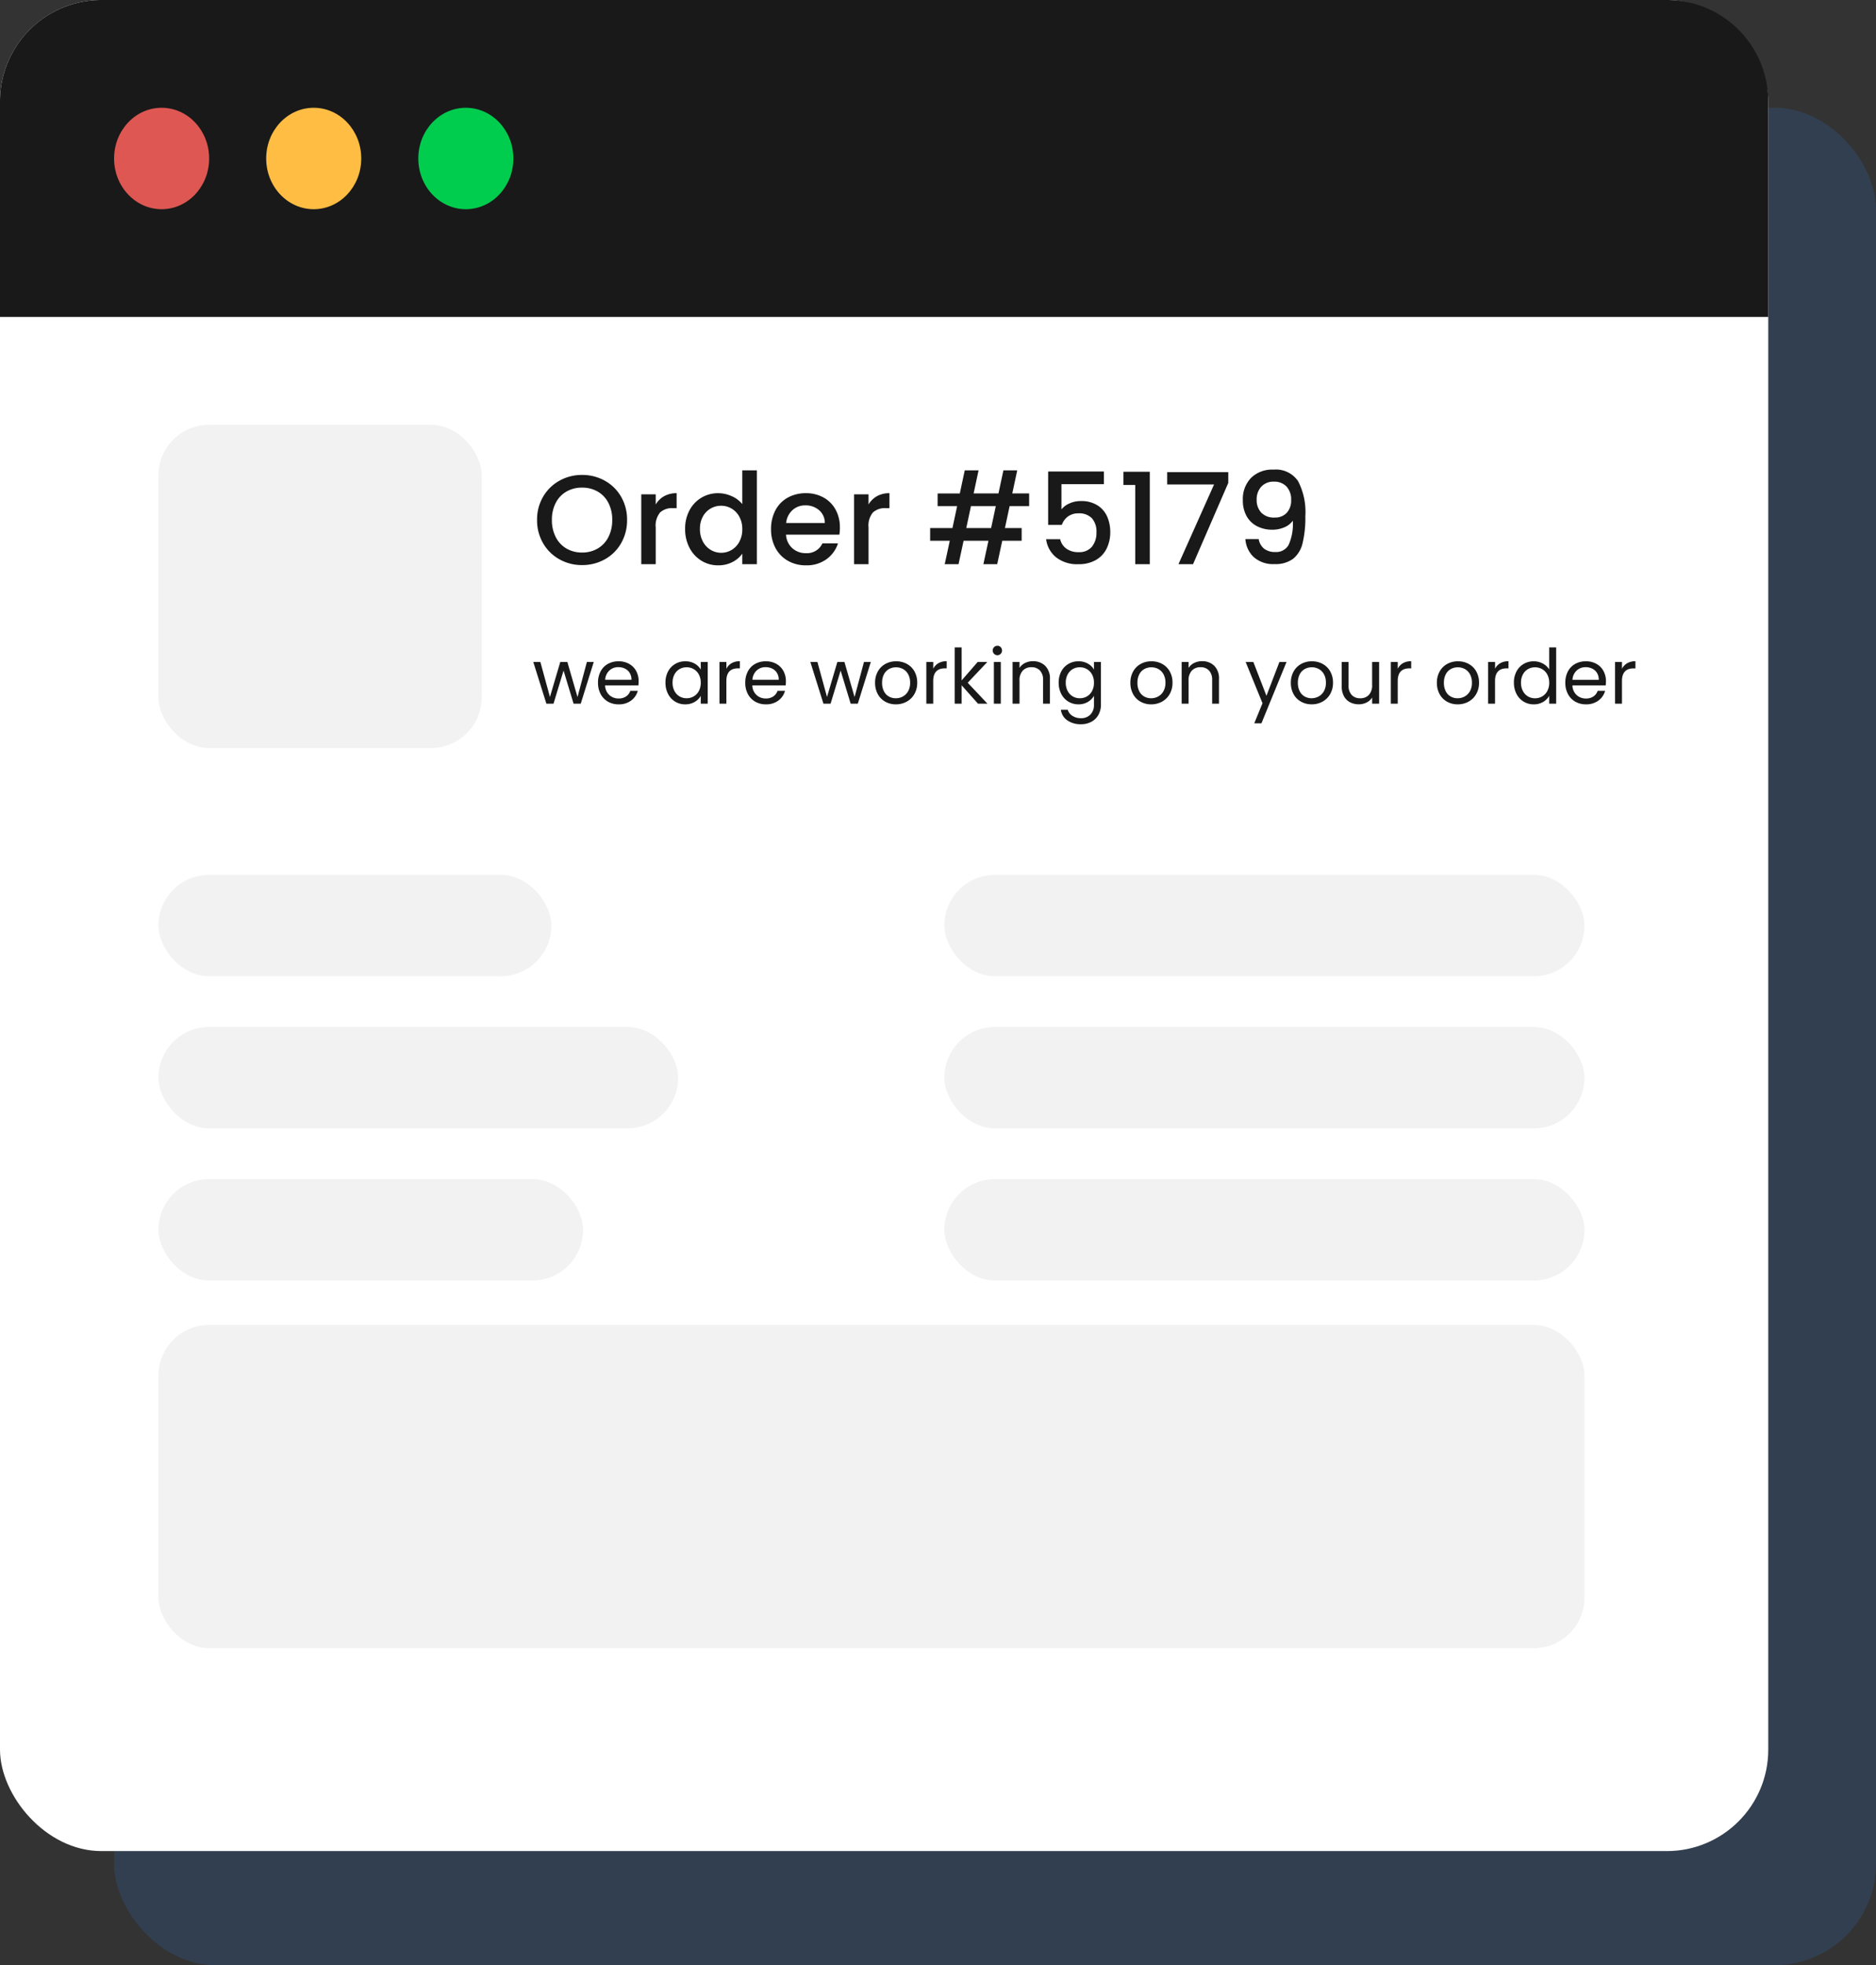<svg xmlns="http://www.w3.org/2000/svg" width="296" height="310" viewBox="0 0 296 310">
  <rect x="0" y="0" width="296" height="310" fill="#333333" stroke="none"/>
  <g id="Group_8753" data-name="Group 8753" transform="translate(-5386 11152)">
    <rect id="Rectangle_14" data-name="Rectangle 14" width="278" height="293" rx="16" transform="translate(5404 -11135)" fill="rgba(44,128,236,0.16)"/>
    <rect id="Rectangle_12" data-name="Rectangle 12" width="279" height="292" rx="16" transform="translate(5386 -11152)" fill="#fff"/>
    <path id="Rectangle_13" data-name="Rectangle 13" d="M16,0H263a16,16,0,0,1,16,16V50a0,0,0,0,1,0,0H0a0,0,0,0,1,0,0V16A16,16,0,0,1,16,0Z" transform="translate(5386 -11152)" fill="#191919"/>
    <g id="Group_8400" data-name="Group 8400" transform="translate(5403.819 -11134.613)">
      <ellipse id="Ellipse_505" data-name="Ellipse 505" cx="7.5" cy="8" rx="7.5" ry="8" transform="translate(0.181 -0.386)" fill="#de5753"/>
      <ellipse id="Ellipse_506" data-name="Ellipse 506" cx="7.5" cy="8" rx="7.5" ry="8" transform="translate(24.181 -0.386)" fill="#ffbd44"/>
      <ellipse id="Ellipse_507" data-name="Ellipse 507" cx="7.5" cy="8" rx="7.5" ry="8" transform="translate(48.181 -0.386)" fill="#00cc4e"/>
    </g>
    <rect id="Rectangle_15" data-name="Rectangle 15" width="51" height="51" rx="8" transform="translate(5411 -11085)" fill="#f2f2f2"/>
    <rect id="Rectangle_16" data-name="Rectangle 16" width="62" height="16" rx="8" transform="translate(5411 -11014)" fill="#f2f2f2"/>
    <rect id="Rectangle_4612" data-name="Rectangle 4612" width="82" height="16" rx="8" transform="translate(5411 -10990)" fill="#f2f2f2"/>
    <rect id="Rectangle_4614" data-name="Rectangle 4614" width="67" height="16" rx="8" transform="translate(5411 -10966)" fill="#f2f2f2"/>
    <rect id="Rectangle_18" data-name="Rectangle 18" width="225" height="51" rx="8" transform="translate(5411 -10943)" fill="#f2f2f2"/>
    <rect id="Rectangle_17" data-name="Rectangle 17" width="101" height="16" rx="8" transform="translate(5535 -11014)" fill="#f2f2f2"/>
    <rect id="Rectangle_4613" data-name="Rectangle 4613" width="101" height="16" rx="8" transform="translate(5535 -10990)" fill="#f2f2f2"/>
    <rect id="Rectangle_4615" data-name="Rectangle 4615" width="101" height="16" rx="8" transform="translate(5535 -10966)" fill="#f2f2f2"/>
    <path id="Path_24691" data-name="Path 24691" d="M7.84.14A7.2,7.2,0,0,1,4.27-.77,6.743,6.743,0,0,1,1.69-3.31,7.153,7.153,0,0,1,.74-6.98a7.1,7.1,0,0,1,.95-3.66,6.764,6.764,0,0,1,2.58-2.53,7.2,7.2,0,0,1,3.57-.91,7.239,7.239,0,0,1,3.59.91A6.692,6.692,0,0,1,14-10.64a7.158,7.158,0,0,1,.94,3.66A7.212,7.212,0,0,1,14-3.31,6.672,6.672,0,0,1,11.43-.77,7.239,7.239,0,0,1,7.84.14Zm0-1.98a4.791,4.791,0,0,0,2.46-.63,4.368,4.368,0,0,0,1.69-1.8,5.78,5.78,0,0,0,.61-2.71,5.719,5.719,0,0,0-.61-2.7,4.315,4.315,0,0,0-1.69-1.78,4.852,4.852,0,0,0-2.46-.62,4.852,4.852,0,0,0-2.46.62A4.315,4.315,0,0,0,3.69-9.68a5.719,5.719,0,0,0-.61,2.7,5.78,5.78,0,0,0,.61,2.71,4.368,4.368,0,0,0,1.69,1.8A4.791,4.791,0,0,0,7.84-1.84ZM19.46-9.42a3.581,3.581,0,0,1,1.33-1.31,3.934,3.934,0,0,1,1.97-.47v2.36h-.58a2.777,2.777,0,0,0-2.03.68,3.252,3.252,0,0,0-.69,2.36V0H17.18V-11.02h2.28ZM24.1-5.56a6.1,6.1,0,0,1,.69-2.94,5.058,5.058,0,0,1,1.88-1.99,5.074,5.074,0,0,1,2.65-.71,5.168,5.168,0,0,1,2.13.47,4.358,4.358,0,0,1,1.67,1.25V-14.8h2.3V0h-2.3V-1.66A4.269,4.269,0,0,1,31.57-.34,4.809,4.809,0,0,1,29.3.18a4.932,4.932,0,0,1-2.63-.73,5.152,5.152,0,0,1-1.88-2.04A6.276,6.276,0,0,1,24.1-5.56Zm9.02.04a3.99,3.99,0,0,0-.47-1.98,3.3,3.3,0,0,0-1.23-1.28,3.218,3.218,0,0,0-1.64-.44,3.276,3.276,0,0,0-1.64.43,3.243,3.243,0,0,0-1.23,1.26,3.934,3.934,0,0,0-.47,1.97,4.105,4.105,0,0,0,.47,2,3.316,3.316,0,0,0,1.24,1.31,3.18,3.18,0,0,0,1.63.45,3.218,3.218,0,0,0,1.64-.44,3.283,3.283,0,0,0,1.23-1.29A4.047,4.047,0,0,0,33.12-5.52Zm15.4-.26a7.128,7.128,0,0,1-.08,1.12H40.02A3.058,3.058,0,0,0,41-2.54a3.094,3.094,0,0,0,2.16.8,2.668,2.668,0,0,0,2.6-1.54h2.46A4.964,4.964,0,0,1,46.41-.79a5.311,5.311,0,0,1-3.25.97,5.628,5.628,0,0,1-2.83-.71,5.052,5.052,0,0,1-1.96-2,6.1,6.1,0,0,1-.71-2.99,6.244,6.244,0,0,1,.69-2.99,4.853,4.853,0,0,1,1.94-1.99,5.774,5.774,0,0,1,2.87-.7,5.613,5.613,0,0,1,2.78.68,4.8,4.8,0,0,1,1.9,1.91A5.752,5.752,0,0,1,48.52-5.78ZM46.14-6.5a2.6,2.6,0,0,0-.9-2.02,3.218,3.218,0,0,0-2.18-.76,2.928,2.928,0,0,0-2.02.75,3.134,3.134,0,0,0-1,2.03Zm6.9-2.92a3.581,3.581,0,0,1,1.33-1.31,3.934,3.934,0,0,1,1.97-.47v2.36h-.58a2.777,2.777,0,0,0-2.03.68,3.252,3.252,0,0,0-.69,2.36V0H50.76V-11.02h2.28Zm22.26.26L74.56-5.7H77.2v2H74.14L73.34,0H71.16l.8-3.7H68.04L67.24,0H65.06l.8-3.7h-3.1v-2h3.52l.74-3.46H63.94v-2h3.5l.78-3.64H70.4l-.78,3.64h3.92l.78-3.64H76.5l-.78,3.64h2.66v2Zm-2.18,0H69.2L68.46-5.7h3.92Zm17.06-3.46h-6.7v3.98a3.168,3.168,0,0,1,1.25-.94,4.2,4.2,0,0,1,1.77-.38,4.733,4.733,0,0,1,2.73.72,4.033,4.033,0,0,1,1.5,1.82,6.068,6.068,0,0,1,.45,2.32,5.846,5.846,0,0,1-.57,2.63,4.239,4.239,0,0,1-1.7,1.81A5.409,5.409,0,0,1,86.14,0a5.356,5.356,0,0,1-3.5-1.08,4.373,4.373,0,0,1-1.58-2.86h2.22a2.473,2.473,0,0,0,.98,1.49,3.157,3.157,0,0,0,1.9.55,2.6,2.6,0,0,0,2.13-.86A3.468,3.468,0,0,0,89-5.04a3.117,3.117,0,0,0-.72-2.21,2.764,2.764,0,0,0-2.12-.77,2.719,2.719,0,0,0-1.65.49,2.744,2.744,0,0,0-.97,1.33H81.38v-8.42h8.8Zm3.08.12v-2.08h4.16V0h-2.3V-12.5Zm16.54-.32L104.24,0h-2.3l5.62-12.58h-7.4v-1.94h9.64Zm4.8,8.86a2.468,2.468,0,0,0,.86,1.52,2.8,2.8,0,0,0,1.78.52,2.239,2.239,0,0,0,2.08-1.12,8.012,8.012,0,0,0,.66-3.82,3.078,3.078,0,0,1-1.35,1.05,4.779,4.779,0,0,1-1.89.37,5.2,5.2,0,0,1-2.36-.53,3.932,3.932,0,0,1-1.67-1.58,5,5,0,0,1-.61-2.55,4.785,4.785,0,0,1,1.29-3.51,4.756,4.756,0,0,1,3.55-1.31,4.228,4.228,0,0,1,3.87,1.81,10.555,10.555,0,0,1,1.15,5.55,17.076,17.076,0,0,1-.43,4.22,4.5,4.5,0,0,1-1.49,2.48,4.619,4.619,0,0,1-2.94.84,4.559,4.559,0,0,1-3.3-1.12,4.269,4.269,0,0,1-1.3-2.82Zm2.54-3.4a2.441,2.441,0,0,0,1.89-.75,2.824,2.824,0,0,0,.69-1.99,3,3,0,0,0-.73-2.15,2.611,2.611,0,0,0-1.99-.77,2.576,2.576,0,0,0-1.99.79,2.929,2.929,0,0,0-.73,2.07,2.893,2.893,0,0,0,.71,2.01A2.746,2.746,0,0,0,117.14-7.36Z" transform="translate(5470 -11063)" fill="#191919"/>
    <path id="Path_24692" data-name="Path 24692" d="M9.684-6.576,7.632,0H6.5L4.92-5.22,3.336,0H2.208L.144-6.576H1.26l1.512,5.52L4.4-6.576H5.52l1.6,5.532L8.6-6.576Zm7.08,3.036a6.427,6.427,0,0,1-.036.66H11.472a2.126,2.126,0,0,0,.666,1.518,2.118,2.118,0,0,0,1.47.546,2.019,2.019,0,0,0,1.182-.33,1.747,1.747,0,0,0,.666-.882h1.176A2.827,2.827,0,0,1,15.576-.486a3.187,3.187,0,0,1-1.968.594,3.324,3.324,0,0,1-1.674-.42,2.973,2.973,0,0,1-1.158-1.194,3.7,3.7,0,0,1-.42-1.794,3.756,3.756,0,0,1,.408-1.788A2.864,2.864,0,0,1,11.91-6.27a3.411,3.411,0,0,1,1.7-.414,3.3,3.3,0,0,1,1.656.408,2.825,2.825,0,0,1,1.11,1.122A3.311,3.311,0,0,1,16.764-3.54Zm-1.128-.228a2.014,2.014,0,0,0-.276-1.074,1.8,1.8,0,0,0-.75-.684,2.339,2.339,0,0,0-1.05-.234,2.024,2.024,0,0,0-1.41.528,2.151,2.151,0,0,0-.666,1.464ZM21-3.312a3.694,3.694,0,0,1,.408-1.77A2.96,2.96,0,0,1,22.53-6.264a3.077,3.077,0,0,1,1.59-.42,2.918,2.918,0,0,1,1.5.372,2.479,2.479,0,0,1,.948.936v-1.2h1.1V0h-1.1V-1.224A2.573,2.573,0,0,1,25.6-.27a2.89,2.89,0,0,1-1.494.378,2.981,2.981,0,0,1-1.584-.432,3.03,3.03,0,0,1-1.116-1.212A3.775,3.775,0,0,1,21-3.312Zm5.568.012a2.674,2.674,0,0,0-.3-1.3,2.118,2.118,0,0,0-.81-.846,2.207,2.207,0,0,0-1.122-.294,2.209,2.209,0,0,0-1.116.288,2.089,2.089,0,0,0-.8.84,2.674,2.674,0,0,0-.3,1.3A2.735,2.735,0,0,0,22.416-2a2.122,2.122,0,0,0,.8.852,2.174,2.174,0,0,0,1.116.294,2.207,2.207,0,0,0,1.122-.294A2.109,2.109,0,0,0,26.268-2,2.709,2.709,0,0,0,26.568-3.3Zm4.044-2.208a2.1,2.1,0,0,1,.822-.876,2.541,2.541,0,0,1,1.3-.312v1.128h-.288q-1.836,0-1.836,1.992V0H29.52V-6.576h1.092ZM40-3.54a6.427,6.427,0,0,1-.036.66H34.7a2.126,2.126,0,0,0,.666,1.518,2.118,2.118,0,0,0,1.47.546,2.019,2.019,0,0,0,1.182-.33,1.747,1.747,0,0,0,.666-.882h1.176A2.827,2.827,0,0,1,38.808-.486,3.187,3.187,0,0,1,36.84.108a3.324,3.324,0,0,1-1.674-.42,2.973,2.973,0,0,1-1.158-1.194,3.7,3.7,0,0,1-.42-1.794A3.756,3.756,0,0,1,34-5.088,2.864,2.864,0,0,1,35.142-6.27a3.411,3.411,0,0,1,1.7-.414,3.3,3.3,0,0,1,1.656.408,2.825,2.825,0,0,1,1.11,1.122A3.311,3.311,0,0,1,40-3.54Zm-1.128-.228a2.014,2.014,0,0,0-.276-1.074,1.8,1.8,0,0,0-.75-.684,2.339,2.339,0,0,0-1.05-.234,2.024,2.024,0,0,0-1.41.528,2.151,2.151,0,0,0-.666,1.464ZM53.4-6.576,51.348,0H50.22L48.636-5.22,47.052,0H45.924L43.86-6.576h1.116l1.512,5.52,1.632-5.52h1.116l1.6,5.532L52.32-6.576ZM57.348.108a3.367,3.367,0,0,1-1.674-.42A2.99,2.99,0,0,1,54.5-1.506,3.661,3.661,0,0,1,54.072-3.3a3.555,3.555,0,0,1,.438-1.782A3.018,3.018,0,0,1,55.7-6.27,3.464,3.464,0,0,1,57.4-6.684a3.464,3.464,0,0,1,1.692.414,3.029,3.029,0,0,1,1.194,1.182A3.547,3.547,0,0,1,60.72-3.3a3.5,3.5,0,0,1-.45,1.794A3.119,3.119,0,0,1,59.052-.312,3.492,3.492,0,0,1,57.348.108Zm0-.96a2.306,2.306,0,0,0,1.1-.276,2.1,2.1,0,0,0,.834-.828A2.652,2.652,0,0,0,59.6-3.3a2.693,2.693,0,0,0-.312-1.344,2.043,2.043,0,0,0-.816-.822,2.277,2.277,0,0,0-1.092-.27,2.266,2.266,0,0,0-1.1.27,1.98,1.98,0,0,0-.8.822,2.781,2.781,0,0,0-.3,1.344,2.856,2.856,0,0,0,.294,1.356,1.954,1.954,0,0,0,.786.822A2.208,2.208,0,0,0,57.348-.852Zm5.9-4.656a2.1,2.1,0,0,1,.822-.876,2.541,2.541,0,0,1,1.3-.312v1.128h-.288q-1.836,0-1.836,1.992V0H62.16V-6.576h1.092ZM70.308,0l-2.58-2.9V0H66.636V-8.88h1.092v5.22L70.26-6.576h1.524L68.688-3.3,71.8,0ZM73.38-7.644a.718.718,0,0,1-.528-.216.718.718,0,0,1-.216-.528.718.718,0,0,1,.216-.528.718.718,0,0,1,.528-.216.685.685,0,0,1,.51.216.729.729,0,0,1,.21.528.729.729,0,0,1-.21.528A.685.685,0,0,1,73.38-7.644Zm.528,1.068V0H72.816V-6.576Zm5.064-.12a2.665,2.665,0,0,1,1.944.726,2.794,2.794,0,0,1,.744,2.094V0H80.58V-3.72a2.114,2.114,0,0,0-.492-1.506,1.758,1.758,0,0,0-1.344-.522,1.8,1.8,0,0,0-1.374.54,2.206,2.206,0,0,0-.51,1.572V0H75.768V-6.576H76.86v.936a2.168,2.168,0,0,1,.882-.78A2.736,2.736,0,0,1,78.972-6.7Zm7.188.012a2.926,2.926,0,0,1,1.494.372,2.469,2.469,0,0,1,.954.936v-1.2h1.1V.144a3.283,3.283,0,0,1-.384,1.6,2.737,2.737,0,0,1-1.1,1.1,3.371,3.371,0,0,1-1.662.4,3.644,3.644,0,0,1-2.16-.612A2.392,2.392,0,0,1,83.388.96h1.08a1.718,1.718,0,0,0,.744.966,2.437,2.437,0,0,0,1.356.366,2,2,0,0,0,1.47-.564,2.129,2.129,0,0,0,.57-1.584v-1.38a2.628,2.628,0,0,1-.96.96A2.823,2.823,0,0,1,86.16.108a3.012,3.012,0,0,1-1.59-.432,3.016,3.016,0,0,1-1.122-1.212,3.775,3.775,0,0,1-.408-1.776,3.694,3.694,0,0,1,.408-1.77A2.96,2.96,0,0,1,84.57-6.264,3.077,3.077,0,0,1,86.16-6.684ZM88.608-3.3a2.673,2.673,0,0,0-.3-1.3,2.118,2.118,0,0,0-.81-.846,2.207,2.207,0,0,0-1.122-.294,2.209,2.209,0,0,0-1.116.288,2.089,2.089,0,0,0-.8.84,2.674,2.674,0,0,0-.3,1.3A2.735,2.735,0,0,0,84.456-2a2.122,2.122,0,0,0,.8.852,2.174,2.174,0,0,0,1.116.294A2.207,2.207,0,0,0,87.5-1.146,2.109,2.109,0,0,0,88.308-2,2.709,2.709,0,0,0,88.608-3.3ZM97.632.108a3.367,3.367,0,0,1-1.674-.42,2.99,2.99,0,0,1-1.176-1.194A3.661,3.661,0,0,1,94.356-3.3a3.555,3.555,0,0,1,.438-1.782A3.018,3.018,0,0,1,95.988-6.27a3.464,3.464,0,0,1,1.692-.414,3.464,3.464,0,0,1,1.692.414,3.029,3.029,0,0,1,1.194,1.182A3.547,3.547,0,0,1,101-3.3a3.5,3.5,0,0,1-.45,1.794A3.119,3.119,0,0,1,99.336-.312,3.492,3.492,0,0,1,97.632.108Zm0-.96a2.306,2.306,0,0,0,1.1-.276,2.1,2.1,0,0,0,.834-.828A2.652,2.652,0,0,0,99.888-3.3a2.693,2.693,0,0,0-.312-1.344,2.043,2.043,0,0,0-.816-.822,2.277,2.277,0,0,0-1.092-.27,2.266,2.266,0,0,0-1.1.27,1.98,1.98,0,0,0-.8.822,2.781,2.781,0,0,0-.3,1.344,2.856,2.856,0,0,0,.294,1.356,1.954,1.954,0,0,0,.786.822A2.208,2.208,0,0,0,97.632-.852ZM105.648-6.7a2.665,2.665,0,0,1,1.944.726,2.794,2.794,0,0,1,.744,2.094V0h-1.08V-3.72a2.114,2.114,0,0,0-.492-1.506,1.758,1.758,0,0,0-1.344-.522,1.8,1.8,0,0,0-1.374.54,2.206,2.206,0,0,0-.51,1.572V0h-1.092V-6.576h1.092v.936a2.168,2.168,0,0,1,.882-.78A2.736,2.736,0,0,1,105.648-6.7Zm13.344.12L115.032,3.1H113.9l1.3-3.168-2.652-6.5h1.212l2.064,5.328,2.04-5.328Zm3.96,6.684a3.367,3.367,0,0,1-1.674-.42A2.99,2.99,0,0,1,120.1-1.506a3.661,3.661,0,0,1-.426-1.794,3.555,3.555,0,0,1,.438-1.782,3.018,3.018,0,0,1,1.194-1.188A3.464,3.464,0,0,1,123-6.684a3.464,3.464,0,0,1,1.692.414,3.029,3.029,0,0,1,1.194,1.182,3.547,3.547,0,0,1,.438,1.788,3.5,3.5,0,0,1-.45,1.794,3.119,3.119,0,0,1-1.218,1.194A3.492,3.492,0,0,1,122.952.108Zm0-.96a2.306,2.306,0,0,0,1.1-.276,2.1,2.1,0,0,0,.834-.828,2.652,2.652,0,0,0,.318-1.344,2.693,2.693,0,0,0-.312-1.344,2.043,2.043,0,0,0-.816-.822,2.277,2.277,0,0,0-1.092-.27,2.266,2.266,0,0,0-1.1.27,1.98,1.98,0,0,0-.8.822,2.781,2.781,0,0,0-.3,1.344,2.856,2.856,0,0,0,.294,1.356,1.954,1.954,0,0,0,.786.822A2.208,2.208,0,0,0,122.952-.852ZM133.6-6.576V0H132.5V-.972a2.126,2.126,0,0,1-.87.786A2.688,2.688,0,0,1,130.4.1a2.948,2.948,0,0,1-1.38-.318,2.312,2.312,0,0,1-.966-.954,3.141,3.141,0,0,1-.354-1.548V-6.576h1.08v3.708a2.1,2.1,0,0,0,.492,1.494,1.758,1.758,0,0,0,1.344.522,1.8,1.8,0,0,0,1.38-.54,2.223,2.223,0,0,0,.5-1.572V-6.576Zm2.94,1.068a2.1,2.1,0,0,1,.822-.876,2.541,2.541,0,0,1,1.3-.312v1.128h-.288q-1.836,0-1.836,1.992V0h-1.092V-6.576h1.092ZM145.992.108a3.367,3.367,0,0,1-1.674-.42,2.99,2.99,0,0,1-1.176-1.194,3.661,3.661,0,0,1-.426-1.794,3.555,3.555,0,0,1,.438-1.782,3.018,3.018,0,0,1,1.194-1.188,3.464,3.464,0,0,1,1.692-.414,3.464,3.464,0,0,1,1.692.414,3.029,3.029,0,0,1,1.194,1.182,3.547,3.547,0,0,1,.438,1.788,3.5,3.5,0,0,1-.45,1.794A3.119,3.119,0,0,1,147.7-.312,3.492,3.492,0,0,1,145.992.108Zm0-.96a2.306,2.306,0,0,0,1.1-.276,2.1,2.1,0,0,0,.834-.828,2.652,2.652,0,0,0,.318-1.344,2.693,2.693,0,0,0-.312-1.344,2.043,2.043,0,0,0-.816-.822,2.277,2.277,0,0,0-1.092-.27,2.266,2.266,0,0,0-1.1.27,1.98,1.98,0,0,0-.8.822,2.781,2.781,0,0,0-.3,1.344,2.856,2.856,0,0,0,.294,1.356,1.954,1.954,0,0,0,.786.822A2.208,2.208,0,0,0,145.992-.852Zm5.9-4.656a2.1,2.1,0,0,1,.822-.876,2.541,2.541,0,0,1,1.3-.312v1.128h-.288q-1.836,0-1.836,1.992V0H150.8V-6.576H151.9Zm2.976,2.2a3.694,3.694,0,0,1,.408-1.77A2.96,2.96,0,0,1,156.4-6.264a3.1,3.1,0,0,1,1.6-.42,2.974,2.974,0,0,1,1.428.354,2.555,2.555,0,0,1,1.008.93V-8.88h1.1V0h-1.1V-1.236a2.556,2.556,0,0,1-.96.966,2.858,2.858,0,0,1-1.488.378,3.012,3.012,0,0,1-1.59-.432,3.016,3.016,0,0,1-1.122-1.212A3.775,3.775,0,0,1,154.872-3.312Zm5.568.012a2.674,2.674,0,0,0-.3-1.3,2.118,2.118,0,0,0-.81-.846,2.207,2.207,0,0,0-1.122-.294,2.209,2.209,0,0,0-1.116.288,2.089,2.089,0,0,0-.8.84,2.674,2.674,0,0,0-.3,1.3,2.735,2.735,0,0,0,.3,1.314,2.122,2.122,0,0,0,.8.852,2.174,2.174,0,0,0,1.116.294,2.207,2.207,0,0,0,1.122-.294A2.109,2.109,0,0,0,160.14-2,2.709,2.709,0,0,0,160.44-3.3Zm8.952-.24a6.426,6.426,0,0,1-.036.66H164.1a2.126,2.126,0,0,0,.666,1.518,2.118,2.118,0,0,0,1.47.546,2.019,2.019,0,0,0,1.182-.33,1.747,1.747,0,0,0,.666-.882h1.176A2.827,2.827,0,0,1,168.2-.486a3.187,3.187,0,0,1-1.968.594,3.324,3.324,0,0,1-1.674-.42A2.973,2.973,0,0,1,163.4-1.506a3.7,3.7,0,0,1-.42-1.794,3.756,3.756,0,0,1,.408-1.788,2.864,2.864,0,0,1,1.146-1.182,3.411,3.411,0,0,1,1.7-.414,3.3,3.3,0,0,1,1.656.408A2.825,2.825,0,0,1,169-5.154,3.311,3.311,0,0,1,169.392-3.54Zm-1.128-.228a2.014,2.014,0,0,0-.276-1.074,1.8,1.8,0,0,0-.75-.684,2.339,2.339,0,0,0-1.05-.234,2.024,2.024,0,0,0-1.41.528,2.151,2.151,0,0,0-.666,1.464Zm3.66-1.74a2.1,2.1,0,0,1,.822-.876,2.541,2.541,0,0,1,1.3-.312v1.128h-.288q-1.836,0-1.836,1.992V0h-1.092V-6.576h1.092Z" transform="translate(5470 -11041)" fill="#191919"/>
  </g>
</svg>
